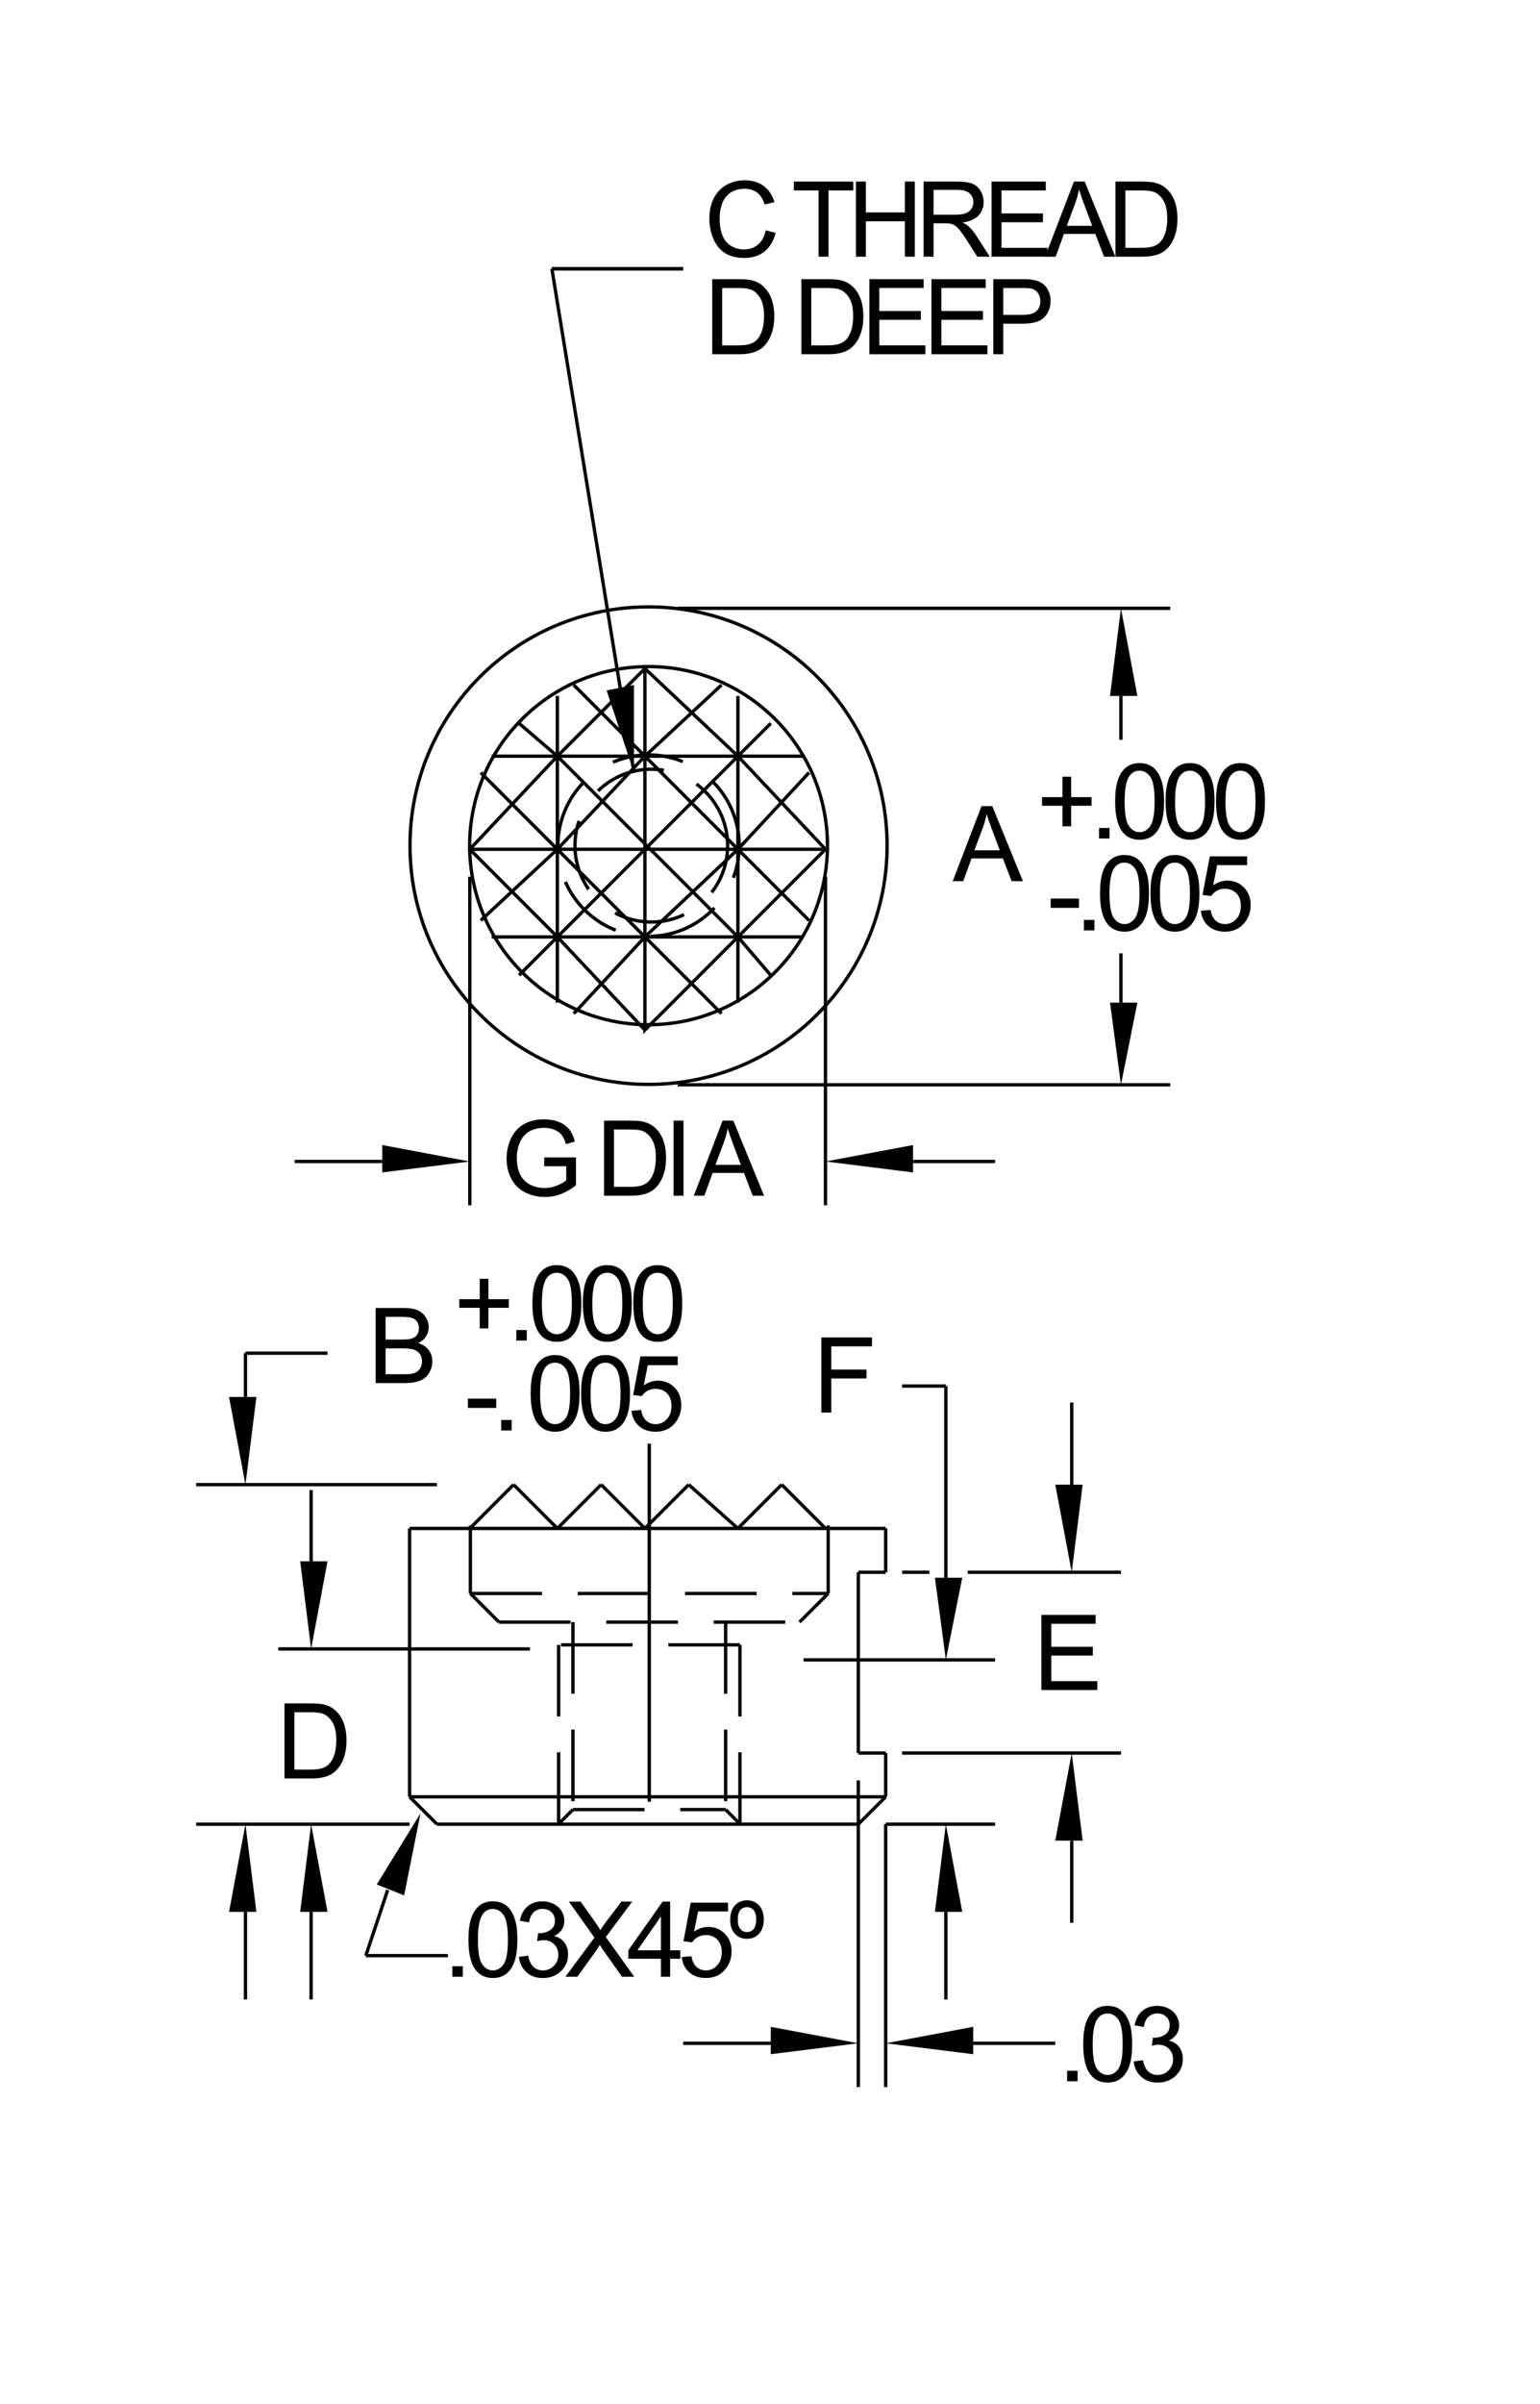 <?xml version="1.0" encoding="utf-8"?>
<!-- Generator: Adobe Illustrator 15.1.0, SVG Export Plug-In . SVG Version: 6.00 Build 0)  -->
<!DOCTYPE svg PUBLIC "-//W3C//DTD SVG 1.1//EN" "http://www.w3.org/Graphics/SVG/1.1/DTD/svg11.dtd">
<svg version="1.1" xmlns="http://www.w3.org/2000/svg" xmlns:xlink="http://www.w3.org/1999/xlink" x="0px" y="0px"
	 width="230.913px" height="360.092px" viewBox="0 0 230.913 360.092" enable-background="new 0 0 230.913 360.092"
	 xml:space="preserve">
<g id="Layer_1" display="none">
	<path display="inline" fill="#D1D3D4" stroke="#000000" stroke-width="0.25" stroke-miterlimit="10" d="M-43.881,121.676
		c0-9.872-8.013-17.883-17.885-17.883s-17.884,8.011-17.884,17.883c0,9.87,8.012,17.883,17.884,17.883
		S-43.881,131.546-43.881,121.676"/>
	<polygon display="inline" fill="#D1D3D4" points="-77.587,194.75 -79.837,192.75 -79.587,172.75 -75.337,172.75 -72.087,169.5 
		-68.837,172.75 -65.587,169.5 -62.087,172.75 -58.837,169.75 -55.087,172.75 -51.837,169.75 -48.17,172.916 -44.087,172.833 
		-43.92,176.166 -46.087,176.25 -46.17,189.5 -44.004,189.75 -44.087,193 -46.087,194.75 	"/>
</g>
<g id="Layer_2">
	
		<line fill="none" stroke="#000000" stroke-width="0.5" stroke-miterlimit="10" x1="128.698" y1="273.273" x2="132.802" y2="269.172"/>
	<polygon points="158.235,275.736 162.337,275.736 160.698,262.609 	"/>
	<path fill="none" stroke="#000000" stroke-width="0.5" stroke-miterlimit="10" d="M128.698,266.708v45.948 M61.417,269.172
		l4.104,4.101"/>
	
		<line fill="none" stroke="#000000" stroke-width="0.5" stroke-miterlimit="10" stroke-dasharray="10.73,5.365" x1="85.907" y1="243.002" x2="85.907" y2="271.085"/>
	
		<line fill="none" stroke="#000000" stroke-width="0.5" stroke-miterlimit="10" stroke-dasharray="10.73,5.365" x1="108.802" y1="243.002" x2="108.802" y2="271.085"/>
	
		<line fill="none" stroke="#000000" stroke-width="0.5" stroke-miterlimit="10" stroke-dasharray="10.73,5.365" x1="110.948" y1="246.408" x2="110.948" y2="273.232"/>
	
		<line fill="none" stroke="#000000" stroke-width="0.5" stroke-miterlimit="10" stroke-dasharray="10.73,5.365" x1="83.763" y1="246.408" x2="83.763" y2="273.232"/>
	
		<line fill="none" stroke="#000000" stroke-width="0.5" stroke-miterlimit="10" stroke-dasharray="53.65,10.73,10.73,10.73" x1="97.354" y1="216.263" x2="97.354" y2="276.565"/>
	
		<line fill="none" stroke="#000000" stroke-width="0.5" stroke-miterlimit="10" x1="128.698" y1="273.273" x2="65.521" y2="273.273"/>
	<polygon points="115.571,303.634 115.571,307.732 128.698,306.094 	"/>
	<path fill="none" stroke="#000000" stroke-width="0.5" stroke-miterlimit="10" d="M54.854,292.966h12.307 M58.136,283.122
		l-3.281,9.845 M36.804,286.404v13.127 M61.417,273.273H29.419"/>
	<polygon points="34.341,286.404 38.446,286.404 36.804,273.273 	"/>
	<polygon points="56.495,282.3 60.597,283.939 63.058,271.633 	"/>
	
		<line fill="none" stroke="#000000" stroke-width="0.5" stroke-miterlimit="10" stroke-dasharray="10.73,5.365" x1="85.907" y1="271.085" x2="108.802" y2="271.085"/>
	
		<line fill="none" stroke="#000000" stroke-width="0.5" stroke-miterlimit="10" x1="65.521" y1="273.273" x2="65.521" y2="273.273"/>
	
		<line fill="none" stroke="#000000" stroke-width="0.5" stroke-miterlimit="10" stroke-dasharray="10.73,5.365" x1="83.763" y1="273.232" x2="85.907" y2="271.085"/>
	
		<line fill="none" stroke="#000000" stroke-width="0.5" stroke-miterlimit="10" x1="115.571" y1="306.094" x2="102.442" y2="306.094"/>
	
		<line fill="none" stroke="#000000" stroke-width="0.5" stroke-miterlimit="10" stroke-dasharray="10.73,5.365" x1="110.948" y1="273.232" x2="108.802" y2="271.085"/>
	<path fill="none" stroke="#000000" stroke-width="0.5" stroke-miterlimit="10" d="M132.802,273.273v39.384 M145.927,306.094h12.309
		 M132.802,273.273h16.408 M141.825,286.404v13.127"/>
	<polygon points="145.927,303.634 145.927,307.732 132.802,306.094 	"/>
	<path fill="none" stroke="#000000" stroke-width="0.5" stroke-miterlimit="10" d="M132.802,296.249L132.802,296.249
		 M128.698,273.273L128.698,273.273"/>
	<polygon points="140.187,286.404 144.284,286.404 141.825,273.273 	"/>
	
		<line fill="none" stroke="#000000" stroke-width="0.5" stroke-miterlimit="10" x1="160.698" y1="275.736" x2="160.698" y2="288.042"/>
	<polygon points="170.542,104.254 166.44,104.254 168.079,91.127 	"/>
	<path fill="none" stroke="#000000" stroke-width="0.5" stroke-miterlimit="10" d="M96.7,100.151l13.945,13.128 M96.7,100.151
		l-13.129,13.128"/>
	<path fill="none" stroke="#000000" stroke-width="0.5" stroke-miterlimit="10" d="M133.015,126.683
		c0-19.744-16.025-35.766-35.77-35.766s-35.768,16.021-35.768,35.766c0,19.74,16.023,35.766,35.768,35.766
		S133.015,146.423,133.015,126.683"/>
	<path fill="none" stroke="#000000" stroke-width="0.5" stroke-miterlimit="10" d="M95.06,115.743L82.751,40.257 M101.622,162.509
		h73.842 M120.491,113.279H73.726 M120.491,140.358H73.726 M110.646,127.227l10.666,10.667 M123.774,127.227l-13.129,13.131
		l4.926,5.743 M121.312,115.743l-10.666,11.484 M110.646,113.279l13.129,13.948 M115.571,108.358l-4.926,4.921 M132.802,228.97
		H61.417 M132.802,269.172H61.417 M117.21,222.407l-6.564,6.563 M65.521,222.407H29.419 M77.007,222.407l-6.562,6.563
		 M61.417,228.97v40.202"/>
	<polygon points="34.341,209.276 38.446,209.276 36.804,222.407 	"/>
	<path fill="none" stroke="#000000" stroke-width="0.5" stroke-miterlimit="10" d="M43.366,219.942L43.366,219.942 M36.804,202.712
		H49.11 M36.804,209.276v-6.563 M103.263,222.407L96.7,228.97 M103.263,222.407l7.383,6.563 M90.136,222.407l6.564,6.563
		 M77.007,222.407l6.564,6.563 M90.136,222.407l-6.564,6.563 M70.444,219.942L70.444,219.942 M123.774,127.227h-53.33
		 M83.571,113.279l-13.127,13.948l13.127,13.131 M96.7,140.358l13.945-13.131"/>
	<path fill="none" stroke="#000000" stroke-width="0.5" stroke-miterlimit="10" stroke-dasharray="10.73,5.365" d="
		M109.104,126.683c0-6.32-5.131-11.448-11.449-11.448s-11.443,5.128-11.443,11.448c0,6.316,5.125,11.443,11.443,11.443
		S109.104,133,109.104,126.683"/>
	<path fill="none" stroke="#000000" stroke-width="0.5" stroke-miterlimit="10" stroke-dasharray="10.73,5.365" d="
		M110.839,126.683c0-7.505-6.09-13.591-13.594-13.591c-7.502,0-13.592,6.086-13.592,13.591c0,7.502,6.09,13.588,13.592,13.588
		C104.749,140.271,110.839,134.185,110.839,126.683"/>
	<path fill="none" stroke="#000000" stroke-width="0.5" stroke-miterlimit="10" d="M83.571,150.204v-45.949 M72.085,137.894
		l11.486-10.667L96.7,140.358 M110.646,150.204v-45.949 M96.7,140.358l-10.668,11.484 M83.571,140.358L96.7,154.303 M83.571,140.358
		l-5.742,5.743 M96.7,140.358l11.486,11.484 M110.646,140.358L96.7,154.303v-54.152 M96.7,154.303L96.7,154.303 M96.7,113.279
		l-13.129,13.948 M86.032,102.616L96.7,113.279 M72.085,115.743l11.486,11.484 M83.571,113.279l27.074,27.079"/>
	<polygon points="95.06,102.616 90.956,103.433 95.06,115.743 	"/>
	<path fill="none" stroke="#000000" stroke-width="0.5" stroke-miterlimit="10" d="M77.829,108.358l5.742,4.921 M96.7,113.279
		l13.945,13.948 M110.646,113.279l-27.074,27.079 M96.7,113.279l11.486-10.663 M117.21,222.407l6.564,6.563"/>
	<polygon points="158.235,222.407 162.337,222.407 160.698,235.534 	"/>
	<path fill="none" stroke="#000000" stroke-width="0.5" stroke-miterlimit="10" d="M141.825,236.351v-28.715 M145.106,235.534
		h22.973 M135.261,262.609h32.818 M149.21,248.66h-28.719 M128.698,235.534v27.075 M132.802,262.609L132.802,262.609
		 M128.698,262.609L128.698,262.609 M132.802,262.609h-4.104 M132.802,269.172L132.802,269.172 M132.802,262.609v6.563
		 M132.802,228.97v6.563 M132.802,235.534L132.802,235.534 M132.802,235.534h-4.104 M135.261,235.534h4.105 M141.825,248.66
		L141.825,248.66L141.825,248.66z"/>
	<polygon points="140.187,236.351 144.284,236.351 141.825,248.66 	"/>
	
		<line fill="none" stroke="#000000" stroke-width="0.5" stroke-miterlimit="10" x1="160.698" y1="262.609" x2="160.698" y2="262.609"/>
	<path fill="none" stroke="#000000" stroke-width="0.5" stroke-miterlimit="10" d="M135.261,207.636h6.564 M160.698,222.407v-12.31"
		/>
	<polygon points="170.542,150.204 166.44,150.204 168.079,162.509 	"/>
	<path fill="none" stroke="#000000" stroke-width="0.5" stroke-miterlimit="10" d="M168.079,162.509L168.079,162.509
		 M168.079,150.204v-7.386 M168.079,104.254v6.563 M101.622,91.127h73.842 M82.751,40.257h19.691 M96.7,100.151L96.7,100.151
		 M46.649,286.404v13.127"/>
	<polygon points="45.009,286.404 49.11,286.404 46.649,273.273 	"/>
	<path fill="none" stroke="#000000" stroke-width="0.5" stroke-miterlimit="10" d="M70.444,131.33v49.23 M57.317,173.998H44.187"/>
	<polygon points="57.317,171.533 57.317,175.636 70.444,173.998 	"/>
	
		<line fill="none" stroke="#000000" stroke-width="0.5" stroke-miterlimit="10" x1="123.774" y1="127.227" x2="123.774" y2="127.227"/>
	
		<line fill="none" stroke="#000000" stroke-width="0.5" stroke-miterlimit="10" stroke-dasharray="10.73,5.365" x1="110.948" y1="246.408" x2="83.763" y2="246.408"/>
	
		<line fill="none" stroke="#000000" stroke-width="0.5" stroke-miterlimit="10" stroke-dasharray="10.73,5.365" x1="74.821" y1="243.002" x2="119.888" y2="243.002"/>
	<path fill="none" stroke="#000000" stroke-width="0.5" stroke-miterlimit="10" d="M124.071,126.683
		c0-14.81-12.018-26.825-26.826-26.825c-14.807,0-26.824,12.016-26.824,26.825c0,14.807,12.018,26.822,26.824,26.822
		C112.054,153.505,124.071,141.49,124.071,126.683"/>
	<path fill="none" stroke="#000000" stroke-width="0.5" stroke-miterlimit="10" d="M123.774,131.33v49.23 M136.903,173.998h12.307"
		/>
	<polygon points="136.903,171.533 136.903,175.636 123.774,173.998 	"/>
	
		<line fill="none" stroke="#000000" stroke-width="0.5" stroke-miterlimit="10" stroke-dasharray="10.73,5.365" x1="124.181" y1="228.526" x2="124.181" y2="238.712"/>
	
		<line fill="none" stroke="#000000" stroke-width="0.5" stroke-miterlimit="10" stroke-dasharray="10.73,5.365" x1="70.53" y1="228.526" x2="70.53" y2="238.712"/>
	
		<line fill="none" stroke="#000000" stroke-width="0.5" stroke-miterlimit="10" stroke-dasharray="10.73,5.365" x1="124.181" y1="238.712" x2="119.888" y2="243.002"/>
	
		<line fill="none" stroke="#000000" stroke-width="0.5" stroke-miterlimit="10" stroke-dasharray="10.73,5.365" x1="74.821" y1="243.002" x2="70.53" y2="238.712"/>
	
		<line fill="none" stroke="#000000" stroke-width="0.5" stroke-miterlimit="10" stroke-dasharray="10.73,5.365" x1="70.53" y1="238.712" x2="124.181" y2="238.712"/>
	<line fill="none" stroke="#000000" stroke-width="0.5" stroke-miterlimit="10" x1="79.47" y1="247.018" x2="41.726" y2="247.018"/>
	<polygon points="49.11,233.891 45.009,233.891 46.649,247.018 	"/>
	<path fill="none" stroke="#000000" stroke-width="0.5" stroke-miterlimit="10" d="M46.649,233.891v-10.667 M77.007,222.407
		L77.007,222.407"/>
	<line fill="none" stroke="#000000" stroke-width="0.5" stroke-miterlimit="10" x1="82.751" y1="40.257" x2="102.442" y2="40.257"/>
</g>
<g id="Layer_3">
	<g>
		<path d="M156.147,253.174v-11.251h8.135v1.327h-6.646v3.446h6.225v1.32h-6.225v3.829h6.906v1.328H156.147z"/>
	</g>
	<g>
		<path d="M123.159,211.611V200.36h7.59v1.327h-6.102v3.484h5.281v1.328h-5.281v5.111H123.159z"/>
	</g>
	<g>
		<path d="M42.655,266.426v-11.251h3.875c0.875,0,1.543,0.054,2.004,0.161c0.645,0.148,1.195,0.417,1.65,0.806
			c0.594,0.501,1.037,1.143,1.332,1.923c0.293,0.78,0.439,1.672,0.439,2.674c0,0.855-0.1,1.612-0.299,2.272
			s-0.455,1.206-0.768,1.639c-0.312,0.432-0.652,0.772-1.023,1.021s-0.82,0.437-1.344,0.564c-0.525,0.128-1.127,0.191-1.807,0.191
			H42.655z M44.144,265.098h2.402c0.742,0,1.324-0.068,1.746-0.207c0.422-0.138,0.758-0.332,1.01-0.583
			c0.354-0.354,0.627-0.828,0.824-1.424s0.297-1.318,0.297-2.168c0-1.177-0.193-2.081-0.58-2.713s-0.855-1.056-1.408-1.271
			c-0.4-0.153-1.041-0.23-1.928-0.23h-2.363V265.098z"/>
	</g>
	<g>
		<path d="M81.601,174.711v-1.32l4.766-0.008v4.176c-0.732,0.583-1.486,1.021-2.264,1.316c-0.779,0.294-1.576,0.44-2.395,0.44
			c-1.105,0-2.109-0.236-3.014-0.709c-0.902-0.474-1.584-1.158-2.045-2.054s-0.691-1.896-0.691-3.001
			c0-1.095,0.23-2.116,0.688-3.065s1.117-1.654,1.977-2.115c0.859-0.46,1.85-0.69,2.971-0.69c0.812,0,1.549,0.132,2.205,0.396
			c0.658,0.264,1.174,0.631,1.547,1.102s0.658,1.084,0.852,1.842l-1.342,0.368c-0.17-0.573-0.379-1.023-0.631-1.351
			c-0.25-0.327-0.607-0.59-1.074-0.787c-0.465-0.196-0.982-0.295-1.549-0.295c-0.682,0-1.27,0.104-1.766,0.311
			s-0.896,0.479-1.201,0.817s-0.541,0.709-0.711,1.113c-0.285,0.695-0.43,1.45-0.43,2.264c0,1.003,0.174,1.842,0.518,2.518
			c0.346,0.675,0.85,1.177,1.51,1.504c0.66,0.328,1.359,0.491,2.102,0.491c0.645,0,1.275-0.124,1.889-0.372s1.08-0.513,1.396-0.794
			v-2.096H81.601z"/>
		<path d="M90.571,179.125v-11.251h3.875c0.875,0,1.543,0.054,2.004,0.161c0.645,0.148,1.195,0.417,1.65,0.806
			c0.594,0.501,1.037,1.143,1.332,1.923c0.293,0.78,0.439,1.672,0.439,2.674c0,0.855-0.1,1.612-0.299,2.272
			s-0.455,1.206-0.768,1.639c-0.312,0.432-0.652,0.772-1.023,1.021s-0.82,0.437-1.344,0.564c-0.525,0.128-1.127,0.191-1.807,0.191
			H90.571z M92.06,177.796h2.402c0.742,0,1.324-0.068,1.746-0.207c0.422-0.138,0.758-0.332,1.01-0.583
			c0.354-0.354,0.627-0.828,0.824-1.424s0.297-1.318,0.297-2.168c0-1.177-0.193-2.081-0.58-2.713s-0.855-1.056-1.408-1.271
			c-0.4-0.153-1.041-0.23-1.928-0.23H92.06V177.796z"/>
		<path d="M100.997,179.125v-11.251h1.488v11.251H100.997z"/>
	</g>
	<g>
		<path d="M104.032,179.125l4.322-11.251h1.604l4.605,11.251h-1.697l-1.312-3.407h-4.705l-1.234,3.407H104.032z M107.278,174.504
			h3.814l-1.174-3.116c-0.357-0.946-0.623-1.725-0.799-2.333c-0.143,0.722-0.344,1.438-0.605,2.148L107.278,174.504z"/>
	</g>
	<g>
		<path d="M70.161,210.914v-1.389h4.244v1.389H70.161z"/>
		<path d="M75.146,214.291v-1.573h1.572v1.573H75.146z"/>
	</g>
	<g>
		<path d="M79.565,208.742c0-1.33,0.137-2.401,0.41-3.212s0.682-1.437,1.221-1.877c0.539-0.439,1.219-0.66,2.037-0.66
			c0.604,0,1.135,0.122,1.59,0.365s0.83,0.594,1.127,1.051c0.297,0.458,0.531,1.017,0.699,1.674s0.254,1.544,0.254,2.659
			c0,1.32-0.137,2.386-0.408,3.196c-0.271,0.812-0.676,1.438-1.215,1.881c-0.541,0.442-1.223,0.663-2.047,0.663
			c-1.084,0-1.936-0.389-2.555-1.166C79.937,212.379,79.565,210.855,79.565,208.742z M80.985,208.742
			c0,1.847,0.217,3.076,0.648,3.688s0.965,0.917,1.6,0.917s1.168-0.307,1.602-0.921c0.432-0.613,0.648-1.842,0.648-3.684
			c0-1.853-0.217-3.083-0.648-3.691c-0.434-0.609-0.971-0.914-1.617-0.914c-0.633,0-1.141,0.27-1.52,0.807
			C81.224,205.628,80.985,206.895,80.985,208.742z"/>
		<path d="M87.128,208.742c0-1.33,0.137-2.401,0.41-3.212s0.682-1.437,1.221-1.877c0.539-0.439,1.219-0.66,2.037-0.66
			c0.604,0,1.135,0.122,1.59,0.365s0.83,0.594,1.127,1.051c0.297,0.458,0.531,1.017,0.699,1.674s0.254,1.544,0.254,2.659
			c0,1.32-0.137,2.386-0.408,3.196c-0.271,0.812-0.676,1.438-1.215,1.881c-0.541,0.442-1.223,0.663-2.047,0.663
			c-1.084,0-1.936-0.389-2.555-1.166C87.499,212.379,87.128,210.855,87.128,208.742z M88.548,208.742
			c0,1.847,0.217,3.076,0.648,3.688s0.965,0.917,1.6,0.917s1.168-0.307,1.602-0.921c0.432-0.613,0.648-1.842,0.648-3.684
			c0-1.853-0.217-3.083-0.648-3.691c-0.434-0.609-0.971-0.914-1.617-0.914c-0.633,0-1.141,0.27-1.52,0.807
			C88.786,205.628,88.548,206.895,88.548,208.742z"/>
		<path d="M94.69,211.343l1.451-0.123c0.107,0.706,0.355,1.237,0.748,1.593c0.391,0.355,0.863,0.533,1.416,0.533
			c0.664,0,1.229-0.25,1.688-0.752c0.461-0.501,0.691-1.166,0.691-1.995c0-0.788-0.221-1.41-0.664-1.865s-1.021-0.683-1.738-0.683
			c-0.445,0-0.848,0.101-1.205,0.303s-0.639,0.464-0.844,0.787l-1.297-0.169l1.09-5.779h5.594v1.32h-4.488l-0.607,3.023
			c0.676-0.471,1.385-0.706,2.127-0.706c0.982,0,1.811,0.341,2.486,1.021c0.676,0.681,1.014,1.556,1.014,2.625
			c0,1.019-0.297,1.898-0.891,2.641c-0.723,0.91-1.707,1.365-2.955,1.365c-1.023,0-1.859-0.286-2.506-0.859
			C95.151,213.05,94.782,212.29,94.69,211.343z"/>
	</g>
	<g>
		<path d="M71.929,199.001v-3.085h-3.062v-1.289h3.062v-3.062h1.305v3.062h3.062v1.289h-3.062v3.085H71.929z"/>
		<path d="M77.419,200.821v-1.573h1.572v1.573H77.419z"/>
		<path d="M79.831,195.272c0-1.33,0.137-2.401,0.41-3.212s0.682-1.437,1.221-1.877c0.539-0.439,1.219-0.66,2.037-0.66
			c0.604,0,1.135,0.122,1.59,0.365s0.83,0.594,1.127,1.051c0.297,0.458,0.531,1.017,0.699,1.674s0.254,1.544,0.254,2.659
			c0,1.32-0.137,2.386-0.408,3.196c-0.271,0.812-0.676,1.438-1.215,1.881c-0.541,0.442-1.223,0.663-2.047,0.663
			c-1.084,0-1.936-0.389-2.555-1.166C80.202,198.91,79.831,197.385,79.831,195.272z M81.251,195.272
			c0,1.847,0.217,3.076,0.648,3.688s0.965,0.917,1.6,0.917s1.168-0.307,1.602-0.921c0.432-0.613,0.648-1.842,0.648-3.684
			c0-1.853-0.217-3.083-0.648-3.691c-0.434-0.609-0.971-0.914-1.617-0.914c-0.633,0-1.141,0.27-1.52,0.807
			C81.489,192.159,81.251,193.425,81.251,195.272z"/>
		<path d="M87.396,195.272c0-1.33,0.137-2.401,0.41-3.212s0.682-1.437,1.221-1.877c0.539-0.439,1.219-0.66,2.037-0.66
			c0.604,0,1.135,0.122,1.59,0.365s0.83,0.594,1.127,1.051c0.297,0.458,0.531,1.017,0.699,1.674s0.254,1.544,0.254,2.659
			c0,1.32-0.137,2.386-0.408,3.196c-0.271,0.812-0.676,1.438-1.215,1.881c-0.541,0.442-1.223,0.663-2.047,0.663
			c-1.084,0-1.936-0.389-2.555-1.166C87.767,198.91,87.396,197.385,87.396,195.272z M88.815,195.272
			c0,1.847,0.217,3.076,0.648,3.688s0.965,0.917,1.6,0.917s1.168-0.307,1.602-0.921c0.432-0.613,0.648-1.842,0.648-3.684
			c0-1.853-0.217-3.083-0.648-3.691c-0.434-0.609-0.971-0.914-1.617-0.914c-0.633,0-1.141,0.27-1.52,0.807
			C89.054,192.159,88.815,193.425,88.815,195.272z"/>
		<path d="M94.958,195.272c0-1.33,0.137-2.401,0.41-3.212s0.682-1.437,1.221-1.877c0.539-0.439,1.219-0.66,2.037-0.66
			c0.604,0,1.135,0.122,1.59,0.365s0.83,0.594,1.127,1.051c0.297,0.458,0.531,1.017,0.699,1.674s0.254,1.544,0.254,2.659
			c0,1.32-0.137,2.386-0.408,3.196c-0.271,0.812-0.676,1.438-1.215,1.881c-0.541,0.442-1.223,0.663-2.047,0.663
			c-1.084,0-1.936-0.389-2.555-1.166C95.329,198.91,94.958,197.385,94.958,195.272z M96.378,195.272
			c0,1.847,0.217,3.076,0.648,3.688s0.965,0.917,1.6,0.917s1.168-0.307,1.602-0.921c0.432-0.613,0.648-1.842,0.648-3.684
			c0-1.853-0.217-3.083-0.648-3.691c-0.434-0.609-0.971-0.914-1.617-0.914c-0.633,0-1.141,0.27-1.52,0.807
			C96.616,192.159,96.378,193.425,96.378,195.272z"/>
	</g>
	<g>
		<path d="M56.327,207.194v-11.251h4.223c0.859,0,1.549,0.113,2.068,0.341c0.52,0.229,0.926,0.578,1.219,1.052
			c0.295,0.474,0.441,0.969,0.441,1.485c0,0.48-0.129,0.934-0.391,1.358s-0.654,0.768-1.182,1.028
			c0.68,0.199,1.203,0.54,1.568,1.021c0.367,0.481,0.549,1.049,0.549,1.704c0,0.527-0.111,1.017-0.334,1.47
			c-0.221,0.453-0.496,0.802-0.824,1.048c-0.328,0.245-0.738,0.431-1.232,0.556c-0.492,0.126-1.098,0.188-1.814,0.188H56.327z
			 M57.817,200.67h2.432c0.66,0,1.135-0.044,1.42-0.131c0.379-0.112,0.664-0.299,0.857-0.561c0.191-0.261,0.287-0.588,0.287-0.981
			c0-0.374-0.09-0.703-0.27-0.986c-0.178-0.284-0.434-0.479-0.768-0.584c-0.332-0.104-0.902-0.157-1.711-0.157h-2.248V200.67z
			 M57.817,205.866h2.801c0.48,0,0.818-0.018,1.014-0.054c0.342-0.062,0.629-0.163,0.859-0.307s0.42-0.352,0.568-0.626
			c0.148-0.273,0.223-0.589,0.223-0.947c0-0.42-0.107-0.784-0.322-1.094s-0.514-0.527-0.895-0.652s-0.93-0.188-1.646-0.188h-2.602
			V205.866z"/>
	</g>
	<g>
		<path d="M67.827,296.124v-1.573h1.572v1.573H67.827z"/>
		<path d="M70.239,290.575c0-1.33,0.137-2.401,0.41-3.212s0.682-1.437,1.221-1.877c0.539-0.439,1.219-0.66,2.037-0.66
			c0.604,0,1.135,0.122,1.59,0.365s0.83,0.594,1.127,1.051c0.297,0.458,0.531,1.017,0.699,1.674s0.254,1.544,0.254,2.659
			c0,1.32-0.137,2.386-0.408,3.196c-0.271,0.812-0.676,1.438-1.215,1.881c-0.541,0.442-1.223,0.663-2.047,0.663
			c-1.084,0-1.936-0.389-2.555-1.166C70.61,294.212,70.239,292.688,70.239,290.575z M71.659,290.575
			c0,1.847,0.217,3.076,0.648,3.688s0.965,0.917,1.6,0.917s1.168-0.307,1.602-0.921c0.432-0.613,0.648-1.842,0.648-3.684
			c0-1.853-0.217-3.083-0.648-3.691c-0.434-0.609-0.971-0.914-1.617-0.914c-0.633,0-1.141,0.27-1.52,0.807
			C71.897,287.461,71.659,288.728,71.659,290.575z"/>
		<path d="M77.81,293.154l1.381-0.185c0.158,0.783,0.43,1.347,0.811,1.692s0.846,0.518,1.393,0.518c0.65,0,1.199-0.225,1.646-0.675
			s0.672-1.008,0.672-1.674c0-0.634-0.207-1.157-0.623-1.569c-0.414-0.411-0.941-0.617-1.58-0.617c-0.262,0-0.586,0.051-0.975,0.153
			l0.154-1.213c0.092,0.011,0.166,0.016,0.221,0.016c0.59,0,1.119-0.153,1.59-0.461c0.471-0.307,0.705-0.78,0.705-1.42
			c0-0.506-0.17-0.926-0.514-1.259c-0.342-0.332-0.785-0.498-1.328-0.498c-0.537,0-0.984,0.169-1.342,0.506
			c-0.359,0.338-0.59,0.845-0.691,1.52l-1.381-0.245c0.168-0.926,0.553-1.644,1.15-2.153c0.6-0.509,1.344-0.764,2.234-0.764
			c0.613,0,1.178,0.132,1.695,0.396s0.912,0.623,1.186,1.078c0.273,0.456,0.41,0.939,0.41,1.451c0,0.486-0.129,0.929-0.391,1.327
			c-0.262,0.399-0.646,0.717-1.158,0.952c0.664,0.153,1.182,0.472,1.549,0.955c0.369,0.483,0.553,1.089,0.553,1.815
			c0,0.982-0.357,1.815-1.074,2.498c-0.717,0.684-1.621,1.024-2.717,1.024c-0.988,0-1.807-0.294-2.459-0.882
			C78.274,294.852,77.901,294.089,77.81,293.154z"/>
		<path d="M84.782,296.124l4.352-5.863l-3.836-5.388h1.771l2.043,2.886c0.424,0.599,0.727,1.059,0.904,1.381
			c0.252-0.409,0.549-0.836,0.891-1.281l2.264-2.985h1.619l-3.951,5.303l4.26,5.948h-1.842l-2.832-4.014
			c-0.16-0.23-0.322-0.481-0.492-0.752c-0.25,0.409-0.43,0.69-0.537,0.844l-2.824,3.922H84.782z"/>
		<path d="M99.099,296.124v-2.694h-4.881v-1.266l5.135-7.291h1.129v7.291h1.52v1.266h-1.52v2.694H99.099z M99.099,292.164v-5.073
			l-3.521,5.073H99.099z"/>
		<path d="M102.233,293.176l1.451-0.123c0.107,0.706,0.355,1.237,0.748,1.593c0.391,0.355,0.863,0.533,1.416,0.533
			c0.664,0,1.229-0.25,1.688-0.752c0.461-0.501,0.691-1.166,0.691-1.995c0-0.788-0.221-1.41-0.664-1.865s-1.021-0.683-1.738-0.683
			c-0.445,0-0.848,0.101-1.205,0.303s-0.639,0.464-0.844,0.787l-1.297-0.169l1.09-5.779h5.594v1.32h-4.488l-0.607,3.023
			c0.676-0.471,1.385-0.706,2.127-0.706c0.982,0,1.811,0.341,2.486,1.021c0.676,0.681,1.014,1.556,1.014,2.625
			c0,1.019-0.297,1.898-0.891,2.641c-0.723,0.91-1.707,1.365-2.955,1.365c-1.023,0-1.859-0.286-2.506-0.859
			C102.694,294.883,102.325,294.123,102.233,293.176z"/>
		<path d="M112.007,284.68c0.742,0,1.346,0.256,1.814,0.768s0.703,1.218,0.703,2.118c0,0.896-0.236,1.6-0.707,2.11
			c-0.471,0.512-1.072,0.768-1.803,0.768c-0.742,0-1.35-0.25-1.82-0.752c-0.471-0.501-0.705-1.199-0.705-2.095
			c0-0.921,0.234-1.638,0.701-2.149C110.659,284.936,111.265,284.68,112.007,284.68z M112.007,285.701
			c-0.414,0-0.748,0.146-1.002,0.438c-0.254,0.292-0.381,0.768-0.381,1.428c0,0.645,0.131,1.117,0.389,1.416
			c0.258,0.3,0.59,0.449,0.994,0.449c0.408,0,0.742-0.149,0.998-0.449c0.256-0.299,0.383-0.784,0.383-1.454
			c0-0.624-0.129-1.085-0.387-1.382C112.741,285.849,112.411,285.701,112.007,285.701z"/>
	</g>
	<g>
		<path d="M160.007,311.786v-1.573h1.572v1.573H160.007z"/>
		<path d="M162.419,306.237c0-1.33,0.137-2.401,0.41-3.212s0.682-1.437,1.221-1.877c0.539-0.439,1.219-0.66,2.037-0.66
			c0.604,0,1.135,0.122,1.59,0.365s0.83,0.594,1.127,1.051c0.297,0.458,0.531,1.017,0.699,1.674s0.254,1.544,0.254,2.659
			c0,1.32-0.137,2.386-0.408,3.196c-0.271,0.812-0.676,1.438-1.215,1.881c-0.541,0.442-1.223,0.663-2.047,0.663
			c-1.084,0-1.936-0.389-2.555-1.166C162.79,309.875,162.419,308.35,162.419,306.237z M163.839,306.237
			c0,1.847,0.217,3.076,0.648,3.688s0.965,0.917,1.6,0.917s1.168-0.307,1.602-0.921c0.432-0.613,0.648-1.842,0.648-3.684
			c0-1.853-0.217-3.083-0.648-3.691c-0.434-0.609-0.971-0.914-1.617-0.914c-0.633,0-1.141,0.27-1.52,0.807
			C164.077,303.124,163.839,304.39,163.839,306.237z"/>
		<path d="M169.989,308.816l1.381-0.185c0.158,0.783,0.43,1.347,0.811,1.692s0.846,0.518,1.393,0.518
			c0.65,0,1.199-0.225,1.646-0.675s0.672-1.008,0.672-1.674c0-0.634-0.207-1.157-0.623-1.569c-0.414-0.411-0.941-0.617-1.58-0.617
			c-0.262,0-0.586,0.051-0.975,0.153l0.154-1.213c0.092,0.011,0.166,0.016,0.221,0.016c0.59,0,1.119-0.153,1.59-0.461
			c0.471-0.307,0.705-0.78,0.705-1.42c0-0.506-0.17-0.926-0.514-1.259c-0.342-0.332-0.785-0.498-1.328-0.498
			c-0.537,0-0.984,0.169-1.342,0.506c-0.359,0.338-0.59,0.845-0.691,1.52l-1.381-0.245c0.168-0.926,0.553-1.644,1.15-2.153
			c0.6-0.509,1.344-0.764,2.234-0.764c0.613,0,1.178,0.132,1.695,0.396s0.912,0.623,1.186,1.078c0.273,0.456,0.41,0.939,0.41,1.451
			c0,0.486-0.129,0.929-0.391,1.327c-0.262,0.399-0.646,0.717-1.158,0.952c0.664,0.153,1.182,0.472,1.549,0.955
			c0.369,0.483,0.553,1.089,0.553,1.815c0,0.982-0.357,1.815-1.074,2.498c-0.717,0.684-1.621,1.024-2.717,1.024
			c-0.988,0-1.807-0.294-2.459-0.882C170.454,310.514,170.081,309.751,169.989,308.816z"/>
	</g>
	<g>
		<path d="M106.796,53.068V41.817h3.875c0.875,0,1.543,0.054,2.004,0.161c0.645,0.148,1.195,0.417,1.65,0.806
			c0.594,0.501,1.037,1.143,1.332,1.923c0.293,0.78,0.439,1.672,0.439,2.674c0,0.855-0.1,1.612-0.299,2.272
			s-0.455,1.206-0.768,1.639c-0.312,0.432-0.652,0.772-1.023,1.021s-0.82,0.437-1.344,0.564c-0.525,0.128-1.127,0.191-1.807,0.191
			H106.796z M108.284,51.74h2.402c0.742,0,1.324-0.068,1.746-0.207c0.422-0.138,0.758-0.332,1.01-0.583
			c0.354-0.354,0.627-0.828,0.824-1.424s0.297-1.318,0.297-2.168c0-1.177-0.193-2.081-0.58-2.713s-0.855-1.056-1.408-1.271
			c-0.4-0.153-1.041-0.23-1.928-0.23h-2.363V51.74z"/>
		<path d="M120.157,53.068V41.817h3.875c0.875,0,1.543,0.054,2.004,0.161c0.645,0.148,1.195,0.417,1.65,0.806
			c0.594,0.501,1.037,1.143,1.332,1.923c0.293,0.78,0.439,1.672,0.439,2.674c0,0.855-0.1,1.612-0.299,2.272
			s-0.455,1.206-0.768,1.639c-0.312,0.432-0.652,0.772-1.023,1.021s-0.82,0.437-1.344,0.564c-0.525,0.128-1.127,0.191-1.807,0.191
			H120.157z M121.646,51.74h2.402c0.742,0,1.324-0.068,1.746-0.207c0.422-0.138,0.758-0.332,1.01-0.583
			c0.354-0.354,0.627-0.828,0.824-1.424s0.297-1.318,0.297-2.168c0-1.177-0.193-2.081-0.58-2.713s-0.855-1.056-1.408-1.271
			c-0.4-0.153-1.041-0.23-1.928-0.23h-2.363V51.74z"/>
		<path d="M130.36,53.068V41.817h8.135v1.327h-6.646v3.446h6.225v1.32h-6.225v3.829h6.906v1.328H130.36z"/>
		<path d="M139.667,53.068V41.817h8.135v1.327h-6.646v3.446h6.225v1.32h-6.225v3.829h6.906v1.328H139.667z"/>
		<path d="M148.94,53.068V41.817h4.244c0.746,0,1.316,0.035,1.711,0.107c0.553,0.092,1.016,0.267,1.389,0.525
			c0.375,0.259,0.676,0.62,0.902,1.086c0.229,0.466,0.342,0.978,0.342,1.535c0,0.957-0.305,1.767-0.914,2.429
			c-0.607,0.663-1.709,0.994-3.299,0.994h-2.887v4.574H148.94z M150.429,47.166h2.908c0.963,0,1.646-0.179,2.051-0.537
			c0.404-0.357,0.605-0.862,0.605-1.512c0-0.471-0.119-0.874-0.357-1.209c-0.236-0.335-0.551-0.557-0.939-0.664
			c-0.25-0.066-0.713-0.1-1.389-0.1h-2.879V47.166z"/>
	</g>
	<g>
		<path d="M114.823,34.506l1.488,0.377c-0.311,1.223-0.873,2.155-1.684,2.797c-0.811,0.643-1.803,0.963-2.975,0.963
			c-1.213,0-2.199-0.246-2.959-0.74c-0.76-0.493-1.338-1.209-1.734-2.146c-0.396-0.936-0.594-1.941-0.594-3.016
			c0-1.172,0.223-2.193,0.672-3.066c0.447-0.872,1.084-1.535,1.91-1.987c0.826-0.453,1.736-0.68,2.729-0.68
			c1.125,0,2.072,0.287,2.84,0.859c0.768,0.573,1.303,1.379,1.604,2.418l-1.465,0.346c-0.262-0.819-0.641-1.415-1.137-1.789
			c-0.496-0.373-1.121-0.56-1.873-0.56c-0.863,0-1.586,0.207-2.168,0.621c-0.58,0.415-0.988,0.972-1.225,1.67
			c-0.234,0.698-0.352,1.418-0.352,2.16c0,0.957,0.139,1.792,0.418,2.506s0.713,1.247,1.301,1.601
			c0.588,0.353,1.225,0.529,1.91,0.529c0.834,0,1.541-0.24,2.119-0.722C114.228,36.167,114.618,35.454,114.823,34.506z"/>
		<path d="M122.737,38.452v-9.924h-3.707v-1.327h8.918v1.327h-3.723v9.924H122.737z"/>
		<path d="M128.341,38.452V27.201h1.49v4.62h5.848v-4.62h1.488v11.251h-1.488v-5.304h-5.848v5.304H128.341z"/>
		<path d="M138.493,38.452V27.201h4.988c1.002,0,1.766,0.101,2.287,0.303s0.939,0.56,1.25,1.07c0.312,0.512,0.469,1.077,0.469,1.696
			c0,0.799-0.258,1.472-0.775,2.019c-0.516,0.548-1.314,0.896-2.395,1.044c0.395,0.189,0.693,0.376,0.898,0.561
			c0.436,0.398,0.846,0.897,1.236,1.496l1.957,3.062h-1.873l-1.49-2.341c-0.434-0.676-0.793-1.192-1.074-1.551
			c-0.281-0.357-0.533-0.608-0.756-0.752c-0.223-0.143-0.449-0.243-0.678-0.299c-0.17-0.036-0.445-0.054-0.83-0.054h-1.727v4.996
			H138.493z M139.981,32.166h3.201c0.68,0,1.211-0.07,1.596-0.211c0.383-0.141,0.676-0.365,0.875-0.675s0.299-0.646,0.299-1.01
			c0-0.532-0.193-0.97-0.58-1.312c-0.385-0.343-0.996-0.514-1.83-0.514h-3.561V32.166z"/>
		<path d="M148.673,38.452V27.201h8.135v1.327h-6.646v3.446h6.225v1.32h-6.225v3.829h6.906v1.328H148.673z"/>
		<path d="M156.712,38.452l4.322-11.251h1.604l4.605,11.251h-1.697l-1.312-3.407h-4.705l-1.234,3.407H156.712z M159.958,33.832
			h3.814l-1.174-3.116c-0.357-0.946-0.623-1.725-0.799-2.333c-0.143,0.722-0.344,1.438-0.605,2.148L159.958,33.832z"/>
		<path d="M167.253,38.452V27.201h3.875c0.875,0,1.543,0.054,2.004,0.161c0.645,0.148,1.195,0.417,1.65,0.806
			c0.594,0.501,1.037,1.143,1.332,1.923c0.293,0.78,0.439,1.672,0.439,2.674c0,0.855-0.1,1.612-0.299,2.272
			s-0.455,1.206-0.768,1.639c-0.312,0.432-0.652,0.772-1.023,1.021s-0.82,0.437-1.344,0.564c-0.525,0.128-1.127,0.191-1.807,0.191
			H167.253z M168.741,37.124h2.402c0.742,0,1.324-0.068,1.746-0.207c0.422-0.138,0.758-0.332,1.01-0.583
			c0.354-0.354,0.627-0.828,0.824-1.424s0.297-1.318,0.297-2.168c0-1.177-0.193-2.081-0.58-2.713s-0.855-1.056-1.408-1.271
			c-0.4-0.153-1.041-0.23-1.928-0.23h-2.363V37.124z"/>
	</g>
	<g>
		<path d="M157.542,136.001v-1.389h4.244v1.389H157.542z"/>
		<path d="M162.526,139.378v-1.573h1.572v1.573H162.526z"/>
		<path d="M164.94,133.83c0-1.33,0.137-2.401,0.41-3.212s0.682-1.437,1.221-1.877c0.539-0.439,1.219-0.66,2.037-0.66
			c0.604,0,1.135,0.122,1.59,0.365s0.83,0.594,1.127,1.051c0.297,0.458,0.531,1.017,0.699,1.674s0.254,1.544,0.254,2.659
			c0,1.32-0.137,2.386-0.408,3.196c-0.271,0.812-0.676,1.438-1.215,1.881c-0.541,0.442-1.223,0.663-2.047,0.663
			c-1.084,0-1.936-0.389-2.555-1.166C165.312,137.467,164.94,135.943,164.94,133.83z M166.36,133.83
			c0,1.847,0.217,3.076,0.648,3.688s0.965,0.917,1.6,0.917s1.168-0.307,1.602-0.921c0.432-0.613,0.648-1.842,0.648-3.684
			c0-1.853-0.217-3.083-0.648-3.691c-0.434-0.609-0.971-0.914-1.617-0.914c-0.633,0-1.141,0.27-1.52,0.807
			C166.599,130.716,166.36,131.983,166.36,133.83z"/>
		<path d="M172.503,133.83c0-1.33,0.137-2.401,0.41-3.212s0.682-1.437,1.221-1.877c0.539-0.439,1.219-0.66,2.037-0.66
			c0.604,0,1.135,0.122,1.59,0.365s0.83,0.594,1.127,1.051c0.297,0.458,0.531,1.017,0.699,1.674s0.254,1.544,0.254,2.659
			c0,1.32-0.137,2.386-0.408,3.196c-0.271,0.812-0.676,1.438-1.215,1.881c-0.541,0.442-1.223,0.663-2.047,0.663
			c-1.084,0-1.936-0.389-2.555-1.166C172.874,137.467,172.503,135.943,172.503,133.83z M173.923,133.83
			c0,1.847,0.217,3.076,0.648,3.688s0.965,0.917,1.6,0.917s1.168-0.307,1.602-0.921c0.432-0.613,0.648-1.842,0.648-3.684
			c0-1.853-0.217-3.083-0.648-3.691c-0.434-0.609-0.971-0.914-1.617-0.914c-0.633,0-1.141,0.27-1.52,0.807
			C174.161,130.716,173.923,131.983,173.923,133.83z"/>
		<path d="M180.065,136.431l1.451-0.123c0.107,0.706,0.355,1.237,0.748,1.593c0.391,0.355,0.863,0.533,1.416,0.533
			c0.664,0,1.229-0.25,1.688-0.752c0.461-0.501,0.691-1.166,0.691-1.995c0-0.788-0.221-1.41-0.664-1.865s-1.021-0.683-1.738-0.683
			c-0.445,0-0.848,0.101-1.205,0.303s-0.639,0.464-0.844,0.787l-1.297-0.169l1.09-5.779h5.594v1.32h-4.488l-0.607,3.023
			c0.676-0.471,1.385-0.706,2.127-0.706c0.982,0,1.811,0.341,2.486,1.021c0.676,0.681,1.014,1.556,1.014,2.625
			c0,1.019-0.297,1.898-0.891,2.641c-0.723,0.91-1.707,1.365-2.955,1.365c-1.023,0-1.859-0.286-2.506-0.859
			C180.526,138.138,180.157,137.377,180.065,136.431z"/>
	</g>
	<g>
		<path d="M159.306,123.79v-3.085h-3.062v-1.289h3.062v-3.062h1.305v3.062h3.062v1.289h-3.062v3.085H159.306z"/>
		<path d="M164.796,125.609v-1.573h1.572v1.573H164.796z"/>
		<path d="M167.208,120.06c0-1.33,0.137-2.401,0.41-3.212s0.682-1.437,1.221-1.877c0.539-0.439,1.219-0.66,2.037-0.66
			c0.604,0,1.135,0.122,1.59,0.365s0.83,0.594,1.127,1.051c0.297,0.458,0.531,1.017,0.699,1.674s0.254,1.544,0.254,2.659
			c0,1.32-0.137,2.386-0.408,3.196c-0.271,0.812-0.676,1.438-1.215,1.881c-0.541,0.442-1.223,0.663-2.047,0.663
			c-1.084,0-1.936-0.389-2.555-1.166C167.579,123.698,167.208,122.173,167.208,120.06z M168.628,120.06
			c0,1.847,0.217,3.076,0.648,3.688s0.965,0.917,1.6,0.917s1.168-0.307,1.602-0.921c0.432-0.613,0.648-1.842,0.648-3.684
			c0-1.853-0.217-3.083-0.648-3.691c-0.434-0.609-0.971-0.914-1.617-0.914c-0.633,0-1.141,0.27-1.52,0.807
			C168.866,116.947,168.628,118.213,168.628,120.06z"/>
		<path d="M174.772,120.06c0-1.33,0.137-2.401,0.41-3.212s0.682-1.437,1.221-1.877c0.539-0.439,1.219-0.66,2.037-0.66
			c0.604,0,1.135,0.122,1.59,0.365s0.83,0.594,1.127,1.051c0.297,0.458,0.531,1.017,0.699,1.674s0.254,1.544,0.254,2.659
			c0,1.32-0.137,2.386-0.408,3.196c-0.271,0.812-0.676,1.438-1.215,1.881c-0.541,0.442-1.223,0.663-2.047,0.663
			c-1.084,0-1.936-0.389-2.555-1.166C175.144,123.698,174.772,122.173,174.772,120.06z M176.192,120.06
			c0,1.847,0.217,3.076,0.648,3.688s0.965,0.917,1.6,0.917s1.168-0.307,1.602-0.921c0.432-0.613,0.648-1.842,0.648-3.684
			c0-1.853-0.217-3.083-0.648-3.691c-0.434-0.609-0.971-0.914-1.617-0.914c-0.633,0-1.141,0.27-1.52,0.807
			C176.431,116.947,176.192,118.213,176.192,120.06z"/>
		<path d="M182.335,120.06c0-1.33,0.137-2.401,0.41-3.212s0.682-1.437,1.221-1.877c0.539-0.439,1.219-0.66,2.037-0.66
			c0.604,0,1.135,0.122,1.59,0.365s0.83,0.594,1.127,1.051c0.297,0.458,0.531,1.017,0.699,1.674s0.254,1.544,0.254,2.659
			c0,1.32-0.137,2.386-0.408,3.196c-0.271,0.812-0.676,1.438-1.215,1.881c-0.541,0.442-1.223,0.663-2.047,0.663
			c-1.084,0-1.936-0.389-2.555-1.166C182.706,123.698,182.335,122.173,182.335,120.06z M183.755,120.06
			c0,1.847,0.217,3.076,0.648,3.688s0.965,0.917,1.6,0.917s1.168-0.307,1.602-0.921c0.432-0.613,0.648-1.842,0.648-3.684
			c0-1.853-0.217-3.083-0.648-3.691c-0.434-0.609-0.971-0.914-1.617-0.914c-0.633,0-1.141,0.27-1.52,0.807
			C183.993,116.947,183.755,118.213,183.755,120.06z"/>
	</g>
	<g>
		<path d="M142.854,132.006l4.322-11.251h1.604l4.605,11.251h-1.697l-1.312-3.407h-4.705l-1.234,3.407H142.854z M146.101,127.386
			h3.814l-1.174-3.116c-0.357-0.946-0.623-1.725-0.799-2.333c-0.143,0.722-0.344,1.438-0.605,2.148L146.101,127.386z"/>
	</g>
</g>
</svg>
